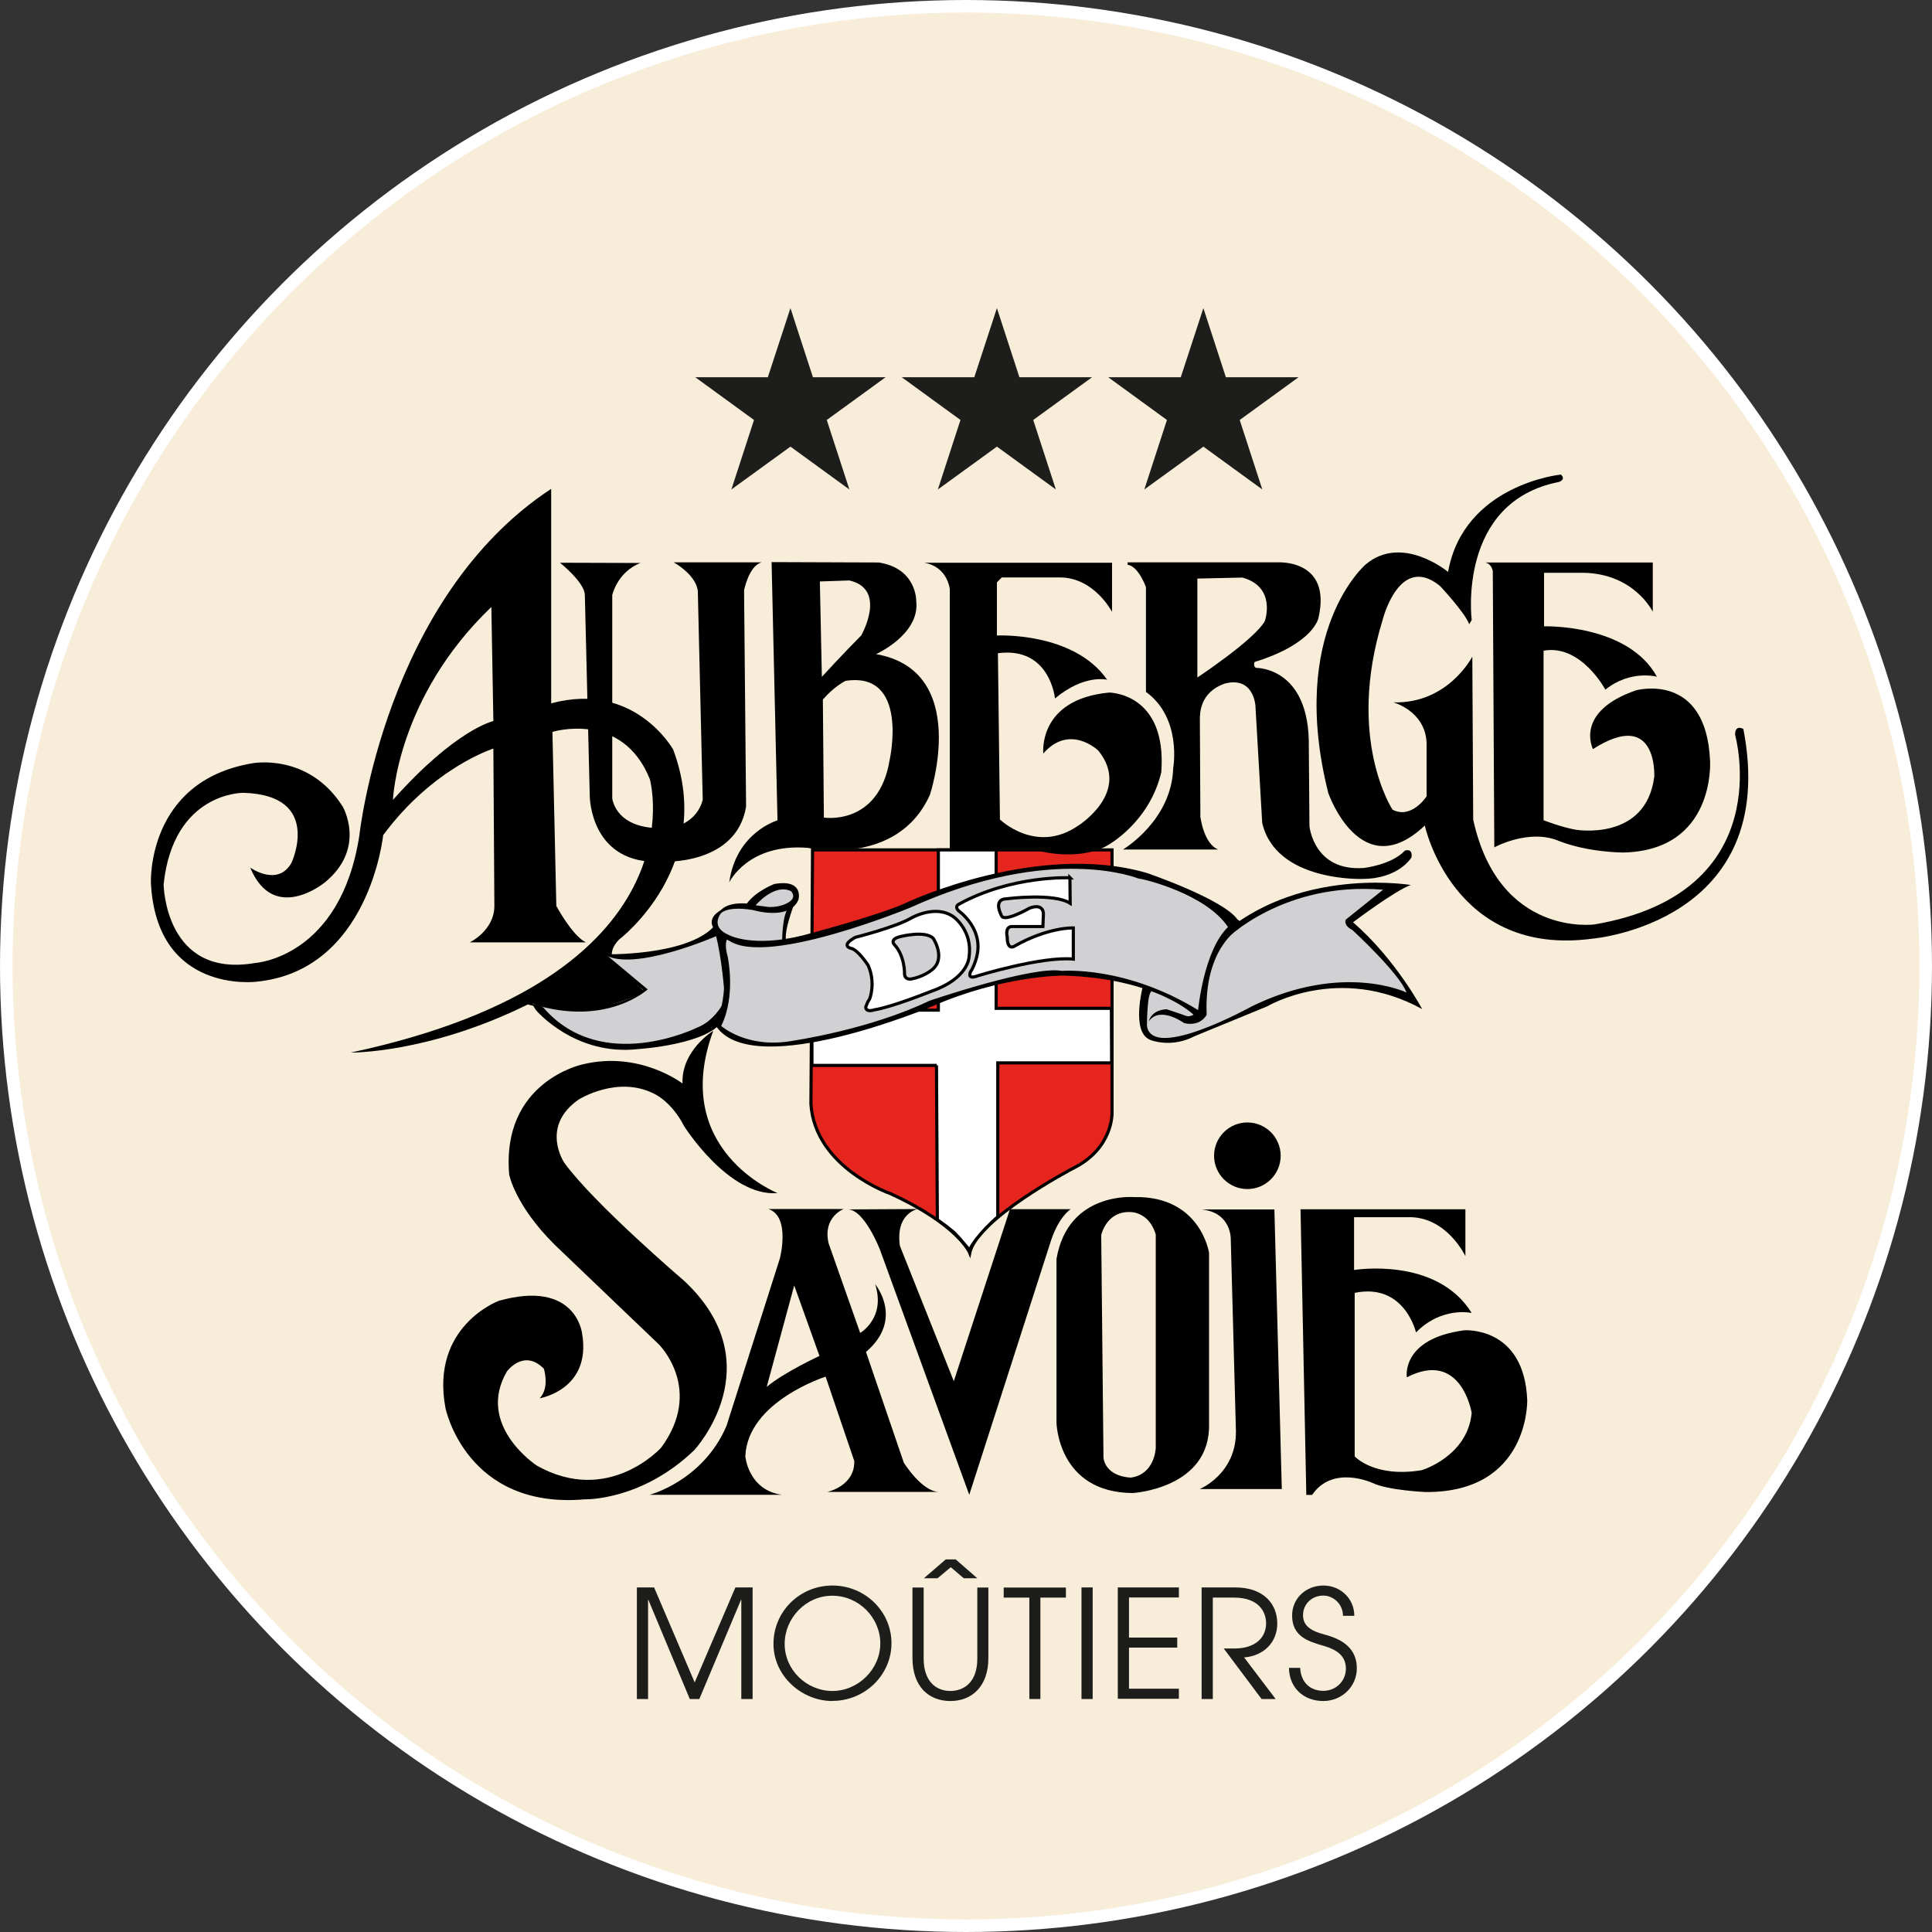 <?xml version="1.0" encoding="UTF-8"?><svg id="Calque_2" xmlns="http://www.w3.org/2000/svg" viewBox="0 0 153.74 153.74"><rect x="0" y="0" width="153.74" height="153.74" fill="#333333" stroke="none"/><defs><style>.cls-1,.cls-2{fill:#fff;}.cls-2,.cls-3,.cls-4{stroke:#010000;stroke-width:.25px;}.cls-3{fill:#e5251e;}.cls-5{fill:#d1d1d3;}.cls-6{fill:#010000;}.cls-4{fill:none;}.cls-7{fill:#f7edd8;stroke:#fff;}.cls-8{fill:#1d1d1b;}</style></defs><g id="Calque_4"><g><circle class="cls-7" cx="76.87" cy="76.87" r="76.37"/><g><path class="cls-8" d="M70.47,30.02l-4.68,3.4,1.8,5.53-4.69-3.41-4.7,3.41,1.8-5.53-4.67-3.4h5.77l1.8-5.5,1.79,5.5h5.78Z"/><path class="cls-8" d="M86.9,30.02l-4.68,3.4,1.8,5.53-4.69-3.41-4.7,3.41,1.8-5.53-4.67-3.4h5.77l1.8-5.5,1.79,5.5h5.78Z"/><path class="cls-8" d="M103.33,30.02l-4.68,3.4,1.8,5.53-4.69-3.41-4.7,3.41,1.8-5.53-4.67-3.4h5.77l1.8-5.5,1.79,5.5h5.78Z"/></g><g><path class="cls-8" d="M58.99,135.2v-7.9h-.02l-3.32,7.9h-.76l-3.3-7.9h-.02v7.9h-.89v-8.88h1.37l3.23,7.56,3.24-7.56h1.37v8.88h-.89Z"/><path class="cls-8" d="M66.24,135.36c-2.42,0-4.69-1.97-4.69-4.55s2.09-4.64,4.69-4.64,4.7,2.06,4.7,4.59-2.12,4.59-4.7,4.59Zm-.01-8.38c-2.1,0-3.79,1.78-3.79,3.84s1.74,3.74,3.8,3.74,3.81-1.74,3.81-3.78-1.69-3.8-3.83-3.8Z"/><path class="cls-8" d="M77.76,126.33h.89v5.62c0,2.24-1.31,3.41-3.02,3.41s-3.02-1.13-3.02-3.43v-5.6h.89v5.65c0,1.79,.96,2.58,2.13,2.58,1.02,0,2.14-.64,2.14-2.57v-5.66Zm-1.07-.74l-1.03-.88-1.05,.88h-1.09l1.74-1.5h.79l1.72,1.5h-1.07Z"/><path class="cls-8" d="M81.91,135.2v-8.07h-2.04v-.8h4.95v.8h-2.03v8.07h-.89Z"/><path class="cls-8" d="M86.06,135.2v-8.88h.89v8.88h-.89Z"/><path class="cls-8" d="M88.95,135.2v-8.88h4.86v.8h-3.97v3.19h3.84v.8h-3.84v3.27h3.97v.8h-4.86Z"/><path class="cls-8" d="M100.39,135.2l-3.01-4.02h.86c1.57,0,2.51-.8,2.51-2.01,0-.84-.52-2.04-2.55-2.04h-1.69v8.07h-.89v-8.88h2.67c2.32,0,3.35,1.37,3.35,2.87s-1.08,2.58-2.64,2.7l2.51,3.31h-1.12Z"/><path class="cls-8" d="M106.87,128.58c0-.91-.74-1.61-1.57-1.61-.91,0-1.61,.68-1.61,1.55,0,.76,.46,1.22,1.71,1.55,1.92,.49,2.57,1.49,2.57,2.69,0,1.45-1.19,2.6-2.67,2.6-1.57,0-2.71-1.06-2.73-2.64h.89c.06,1.14,.78,1.83,1.85,1.83,1.01,0,1.79-.79,1.79-1.76s-.64-1.5-1.8-1.83c-1.27-.36-2.48-.78-2.48-2.4,0-1.4,1.13-2.39,2.49-2.39s2.46,1.04,2.46,2.41h-.89Z"/></g><path class="cls-3" d="M64.55,84.98l.11-17.35h23.83v20.89s.13,2.87-3.14,4.47c0,0-7.62,4-8.18,6.71,0,0-.88-2.22-6.3-4.71,0,0-6.01-2.07-6.34-7.14l.02-2.87Z"/><path class="cls-2" d="M74.54,84.78h-9.93v-4.4h10.06v-12.75h4.6v12.61h9.17s.02,4.34,.02,4.34h-9.06v12.25s-1.62,1.37-2.26,2.64l-.8-.95-.42-.44-.58-.47-.75-.55-.07-12.28Z"/><path class="cls-6" d="M49.27,74.76s7.75-5.87,4.3-15.11c0,0-3.05-5.48-9.71-3.68v-17.07c-13.23,8.69-15.26,27.55-15.26,27.55-1.49,9.78-8.3,10.18-8.3,10.18-7.2,1.25-7.28-6.26-7.28-6.26,.78-7.36,6.34-7.28,6.34-7.28,6.35,.17,3.84,5.56,3.84,5.56-1.09,1.96-3.29,.39-3.29,.39,1.88,4.54,5.95,1.17,5.95,1.17,3.33-2.73,1.41-6.03,1.41-6.03-2.74-4.31-7.2-3.44-7.2-3.44-8.45,1.43-8.06,9.55-8.06,9.55,.47,8.84,8.38,7.83,8.38,7.83,9-.86,10.1-11.66,10.1-11.66,3.99-5.4,8.77-6.89,8.77-6.89l.08,12.52c0,1.96-1.96,2.9-1.96,2.9h9.24c-1.1-.55-2.35-2.9-2.35-2.9l-.31-13.85s5.56-1.72,7.75,3.76c0,0,4.41,15.73-23.8,21.76,0,0,6.18,.08,14.09-3.83,0,0,5.17,1.49,9.31-1.02l-2.27-2.11s-.94-.86,.23-2.04Zm-18-11.12s.31-8.14,7.83-15.34l.16,9.08s-2.97,.63-7.98,6.26Z"/><path class="cls-6" d="M51.01,44.8l-6.45-.02s1.98,1.57,1.98,2.58l.39,15.97s0,5.56,5.79,5.24c0,0,5.87,.31,6.65-4.38l-.16-17.22s.39-1.98,1.41-2.22h-7.01s1.77,.96,1.92,2.29l.39,16.59s-.39,2.19-3.13,2.27c-2.74,.08-3.84-1.17-4.07-2.35v-16.2s.41-1.86,2.29-2.57Z"/><path class="cls-6" d="M69.7,52.06s3.52-1.57,3.21-4.23c0,0,.06-2.6-2.99-3.07l-8.52-.03,.47,20.55s-3.29,.94-3.84,4.93c0,0,1.49-3.13,6.26-2.74,0,0,7.12,1.57,9.71-4.23,0,0,3.29-9.86-4.3-11.19Zm-4.46-5.79l2.35-.08c3.05,.7,.94,4.38,.94,4.38-1.41,1.41-3.13,3.29-3.13,3.29l-.16-7.59Zm5.56,14.17c-.86,5.32-5.24,4.62-5.24,4.62l-.08-9.39c.86-1.02,1.8-1.49,1.8-1.49,5.09-.78,3.52,6.26,3.52,6.26Z"/><path class="cls-6" d="M73.54,44.78h14.95v3.91s-1.41-2.74-4.15-2.74h-4.62l-.39,.39v4.23s6.11-.31,8.77,3.52c0,0-1.8-.47-4.15,1.49,0,0-.39-4.15-4.54-3.6l.16,13.23s2.9,2.82,6.26,.47c0,0,4.23-2.66,1.57-5.95,0,0-2.27-2.19-4.38,.23,0,0-.47-4.31,5.24-4.85,0,0,4.62,0,4.15,6.34-.94,3.99-4.23,5.79-4.23,5.79,0,0-2.11,1.47-6.18,.3h-6.42v-20.65s-.16-1.8-2.04-2.11Z"/><path class="cls-6" d="M111.78,67.7c-1.04,1.12-3.25,1.37-3.25,1.37-4,.29-4.33-3.33-4.33-3.33l-.05-6.29c.1-6.36-4.16-6.3-4.16-6.3-.31-.08-.16-.47-.16-.47,4.76-1.48,5.09-3.52,5.09-3.52,1.07-4.67-3.22-4.41-3.22-4.41h-11.97v.19c.88,.12,1.46,1.79,1.46,1.79v8.33c2.88,2.08,2.17,6.04,2.17,6.04-.12,4.21-4,6.5-4,6.5h7.58c-1.17-.46-1.42-2.62-1.42-2.62,0,0-.04-7.21-.04-7.71s0-2.17,1.96-2.87c2.33-.62,2.46,1.75,2.46,1.75l.54,9.33c1.08,4.71,7.96,4.46,7.96,4.46,2.92,0,3.92-1.71,3.92-1.71,.12-.79-.54-.54-.54-.54Zm-16.5-13.79v-7.87l3.58-.08c2.75,.75,1.79,3.46,1.79,3.46-.79,1.46-5.38,4.5-5.38,4.5Z"/><path class="cls-6" d="M124.16,37.77s-7.68,.79-8.93,7.74c0,0-3.64-3.04-6.55-.6,0,0-6.22,5.29-2.98,18.2,0,0,2.58,7.41,7.68,2.58,0,0,2.25,10.52,13.37,9,0,0,14.95-1.26,11.98-16.68,0,0-.66-.4-.66,.46,0,0,3.57,12.57-11.18,15.09,0,0-7.61,1.06-9.66-8.34l-.07-12.97s-1.92,3.77-6.29,3.64c0,0,2.51,.66,2.65,3.18v4.3s-1.19,1.85-2.71,1.06c0,0-3.71-5.62-.79-15.09,0,0,1.32-5.36,4.57-2.71,0,0,1.99,2.12,2.32,3.04l.2-.33s-1.19-9.4,6.95-10.99c0,0,.6-.2,.13-.6Z"/><path class="cls-6" d="M118.15,44.76h13.37v3.92s-1.45-3.02-5.5-3.1h-3.15v4.26s6.66-.21,8.98,4.01c0,0-2.11-.58-4.1,1.03,0,0-1.94-3.64-4.92-3.1v13.49s1.37,.54,2.52,.75c0,0,5.63,.99,6.29-4.22,0,0,.29-5.5-4.88-2.19,0,0-1.53-2.98,3.44-4.68,0,0,5.58-1.53,5.88,5.63,0,0,.45,7.12-6.91,7.28,0,0-2.77,0-5.09-.91-2.4-1.03-5.17,.5-5.17,.5l-.12-21.98s-.09-.61-.62-.69Z"/><path class="cls-6" d="M56.77,82.02s-2.56,1.55-2.46,4.2c0,0-3.42-2.65-7.99-1.51,0,0-6.44,1.37-5.8,8.76,0,0,.46,2.46,3.65,5.61l8.26,7.9s3.61,3.56,.18,8.22c0,0-4.19,4.65-9.9,1.42,0,0-4.88-3.19-2.37-7.49,0,0,1.34-1.84,2.94-.21,0,0,.48,1.53-.34,2.35,0,0,4.15-.68,3.38-5.16,0,0-.47-4.32-6.62-2.6,0,0-5.48,2.01-4.25,8.54,0,0,1.64,8.08,11.09,7.26,0,0,4.52,.13,8.72-3.93,0,0,6.3-6.8-.82-13.46,0,0-7.17-6.12-9.54-9.4,0,0-1.94-2.86,1.14-5.02,0,0,3.1-1.96,6.02-.46,0,0,1.38,.61,2.37,2.56,0,0,3.56,5.66,7.44,5.34,0,0-8.62-3.43-5.11-12.92Z"/><path class="cls-6" d="M65.85,118.72h8.85c-1.37-.05-2.78-2.33-2.78-2.33l-3.01-8.81c3.06-2.6,.73-5.39,.73-5.39,.87,2.69-1.19,3.88-1.19,3.88l-2.51-7.12c-.5-2.1,1.19-2.74,1.19-2.74h-5.98c1.78,.59,.91,3.93,.91,3.93l-4.25,13.33c-1.87,4.38-6.12,5.48-6.12,5.48h10.54c-2.69-.37-2.92-3.06-2.92-3.06,.18-4.38,6.39-6.34,6.39-6.34l2.28,6.71c.05,2.01-2.15,2.46-2.15,2.46Zm-4.84-8.35l2.19-8.08,2.01,5.61s-2.78,1.28-4.2,2.46Z"/><path class="cls-6" d="M67.44,96.24l5.58-.03s-1.78,.33-1.41,2.93l4.29,10.77,4.47-13.69h4.83s-.9,.55-1.54,2.42l-6.53,20.31-7.12-19.54s-1.25-3.21-2.57-3.17Z"/><path class="cls-6" d="M90.23,95.26s-5.25-.46-6.16,4.93v13.01s.09,5.57,6.07,5.61c0,0,6.21-.36,6.07-5.52v-13.6s-.68-4.56-5.98-4.43Zm1.73,20.04s-.09,2.01-1.96,2.28c0,0-1.92,0-2.19-1.55l-.18-17.75s.41-1.92,2.33-1.83c0,0,1.46-.04,2.01,1.78v17.07Z"/><path class="cls-6" d="M95.61,96.24h5.8l.59,22.25h-6.53s2.92-1.19,2.88-4.61l-.41-15.24s.09-2.15-2.33-2.4Z"/><path class="cls-6" d="M96.61,91.97c0-1.46,1.19-2.65,2.65-2.65s2.65,1.19,2.65,2.65-1.19,2.65-2.65,2.65-2.65-1.19-2.65-2.65Z"/><path class="cls-6" d="M103.51,96.23h13.1v3.73s-1.51-3.24-4.66-3.1h-4.2v4.2s6.57-1.09,9.36,3.42c0,0-2.37-.55-4.43,1.55,0,0-.91-3.97-4.88-3.15v13.01s1.55,1.73,5.34,1.1c0,0,3.65-1.1,3.97-4.56,0,0-.82-5.07-5.16-2.83,0,0-.5-3.06,4.56-3.74,0,0,4.79-.37,5.02,5.57,0,0,.18,7.35-8.08,7.3,0,0-3.01-.13-4.25-.73,0,0-3.15-1.46-4.79,.96h-.46l-.46-22.72Z"/><g><path class="cls-5" d="M48.09,76s3.51,.48,5.76-.52l3.17-1.37s-.95-2.27,2.53-1.91l1.83-1.33,1.08-.25,.75,.25,.17,.42s-1,1.92-.92,3.58l1.83-.25,3-.75,2.25-.83,3.42-1.42,3.83-1.42s9.5-2.58,14.25-.58c0,0,5.58,1.75,7.5,4,0,0,3.38-2.59,6.03-2.7,0,0,5.78-.83,7.52-.48-.56,.11-.62,.24-.62,.24l-2.49,1.53-1.45,1.15,.72,.64,2.06,2.52,2.68,3.45s-5.52-3.4-12.02-.32l-6.83,3.05-2.52-.19-.59-1.26-.29-1.39,.56-1.34-3.45-.83s-4.47-1.02-9.91,.88l-6.24,2.28-6.35,1.74-3.56,.56-2.84-.35-1.71-1.21-.94-.16-2.22,1.07-4.2,.91-2.86-.51-3.03-1.5-1.66-1.55s2.46,.91,5.27,.32c2.81-.59,3.67-1.31,3.67-1.31l-3.2-2.87Z"/><path class="cls-6" d="M57.78,72.21s-1.71,1.41,.3,2.23c0,0,1.86,.97,5.79,0,0,0,6.24-1.63,8.39-2.67,0,0,10.32-4.83,19.01-2.3,0,0,6.09,2.08,7.21,3.71,0,0,.45,.15,.07,.74,0,0-2.75,1.56-2.53,6.83,0,0-.45,.96-1.78,.67,0,0-1.93-1.41-2.82-.15,0,0,.15-.89,1.41-.96,0,0,.67,.22,1.11,.37s.59,.3,1.04,.07c0,0-2.9-2.9-10.4-3.12,0,0-4.83,0-10.4,2.45,0,0-14.11,5.94-17.16,1.63,0,0,.59-2.01,.59-3.12,0,0-.29-3.47-.86-4.79l1.12,.91s-.27,.37,.04,1.43c0,0,.67,3.12-.52,5.5,0,0,2.04,1.83,5.64,1.19,0,0,6.16-.89,10.92-3.19,0,0,8.24-2.82,10.55-2.38,0,0,5.05-.44,10.84,3.12,0,0,.44-4.75,2.38-6.61-1.78-2.67-6.83-3.86-7.13-3.86,0,0-6.83-2.82-18.12,2.3,0,0-11.29,4.68-14.41,2.67,0,0-3-1.41-.3-2.67Z"/><path class="cls-6" d="M112.3,70.43s-7.87-1.34-14.04,3.12l-.74,1.22s4.6-4.64,12.54-3.97l-2.97,2.38s-.22,.45,.52,.82c0,0,3.79,3.49,4.31,4.98,0,0-5.05-2.45-12.33,1.11,0,0-7.87,4.38-8.32,1.56,0,0,0-2.67,.37-2.75l-.67-.52s-1.04,3.79,.59,4.38c0,0,1.63,.67,3.49-.3l5.79-2.38s5.72-3.42,12.33,.22c0,0-2.08-3.94-5.5-6.91,0,0,3.34-2.53,4.61-2.97Z"/><path class="cls-6" d="M57.14,72.99c-.02,.07-.03,.12-.03,.12,0-.05,.02-.08,.03-.12Zm4.44-2.63s-1.43,.55-2.15,1.54c0,0-2.15-.24-2.29,1.09,.09-.28,.55-.94,2.79-.57,0,0,2.9,.88,3.61-.83,0,0,.47-1.68-1.96-1.24Zm1.19,1.43s-.52,.39-1.54,.39l-1.1-.14s1.46-1.76,2.81-1.13c0,0,.5,.47-.17,.88Z"/><path class="cls-6" d="M63.26,71.79s-.94,2.32-.69,3.14l-.33,.06s-.03-2.29,.58-2.87l.44-.33Z"/><path class="cls-6" d="M48.07,75.94s6.49,.16,8.72-2.19l.33,.69s-6.76,2.99-9.05,1.5Z"/><path class="cls-6" d="M42.64,80.37s3.08,3.69,8.16,3.11c0,0,5.76-.37,6.74-2.36l.54-2.53s-.62,2.42-2.65,3.2c0,0-7.56,3.75-12.19-1.61l-.16-.1-.75-.21,.31,.5Z"/><path class="cls-6" d="M48.21,75.95l3.33,2.78s-3.25,3.02-9.16,1.17c0,0,6.5,1.04,8.79-1.14,0,0-4.19-3.25-2.97-2.81Z"/></g><g><path class="cls-2" d="M85.15,69.85s-4.66-.22-8.88,2.12c0,0-.32,.16,0,.5,0,0,2.2,1.51,1.37,3.95,0,0-.18,.59-.4,.89,0,0-.35,.7,.56,.34,0,0,5.11-1.57,7.61-1.33v-2.48s-2-.08-4.72,1.47c0,0-.54,.34-.54-.75,0,0-.2-.75,.32-.83h2.52l.04-1.01s.04-.87-1.09-.46c0,0-2.04,1.17-2.24,.61,0,0-.75-1.33,.42-1.35,0,0,3.75-.48,5.04,.36l-.02-2.04Z"/><g><path class="cls-1" d="M75.91,72.98c-1.45-1.07-3.41,.08-3.41,.08-1.21,.71-4.44,1.53-4.44,1.53-1.21,.67-.36,.87-.36,.87,.56,.08,1.39,1.37,1.39,1.37,.61,1.4,.12,2.64,.12,2.64-.21,.31-.32,.67-.32,.67,.03,.46,.67,.22,.67,.22,1.37-.2,4.58-1.49,4.58-1.49,2.93-1.03,2.97-2.7,2.97-2.7,.32-2.08-1.2-3.19-1.2-3.19Zm-1.84,4.26s-.62,.5-1.59,.67c0,0-.48,.07-.5-.4,0,0,.04-1.43-.81-2.34,0,0-.44-.44,.52-.65,0,0,1.96-.5,2.58,.16,0,0,1.09,1.67-.2,2.56Z"/><path class="cls-4" d="M75.91,72.98c-1.45-1.07-3.41,.08-3.41,.08-1.21,.71-4.44,1.53-4.44,1.53-1.21,.67-.36,.87-.36,.87,.56,.08,1.39,1.37,1.39,1.37,.61,1.4,.12,2.64,.12,2.64-.21,.31-.32,.67-.32,.67,.03,.46,.67,.22,.67,.22,1.37-.2,4.58-1.49,4.58-1.49,2.93-1.03,2.97-2.7,2.97-2.7,.32-2.08-1.2-3.19-1.2-3.19Zm-1.84,4.26s-.62,.5-1.59,.67c0,0-.48,.07-.5-.4,0,0,.04-1.43-.81-2.34,0,0-.44-.44,.52-.65,0,0,1.96-.5,2.58,.16,0,0,1.09,1.67-.2,2.56Z"/></g></g></g></g></svg>